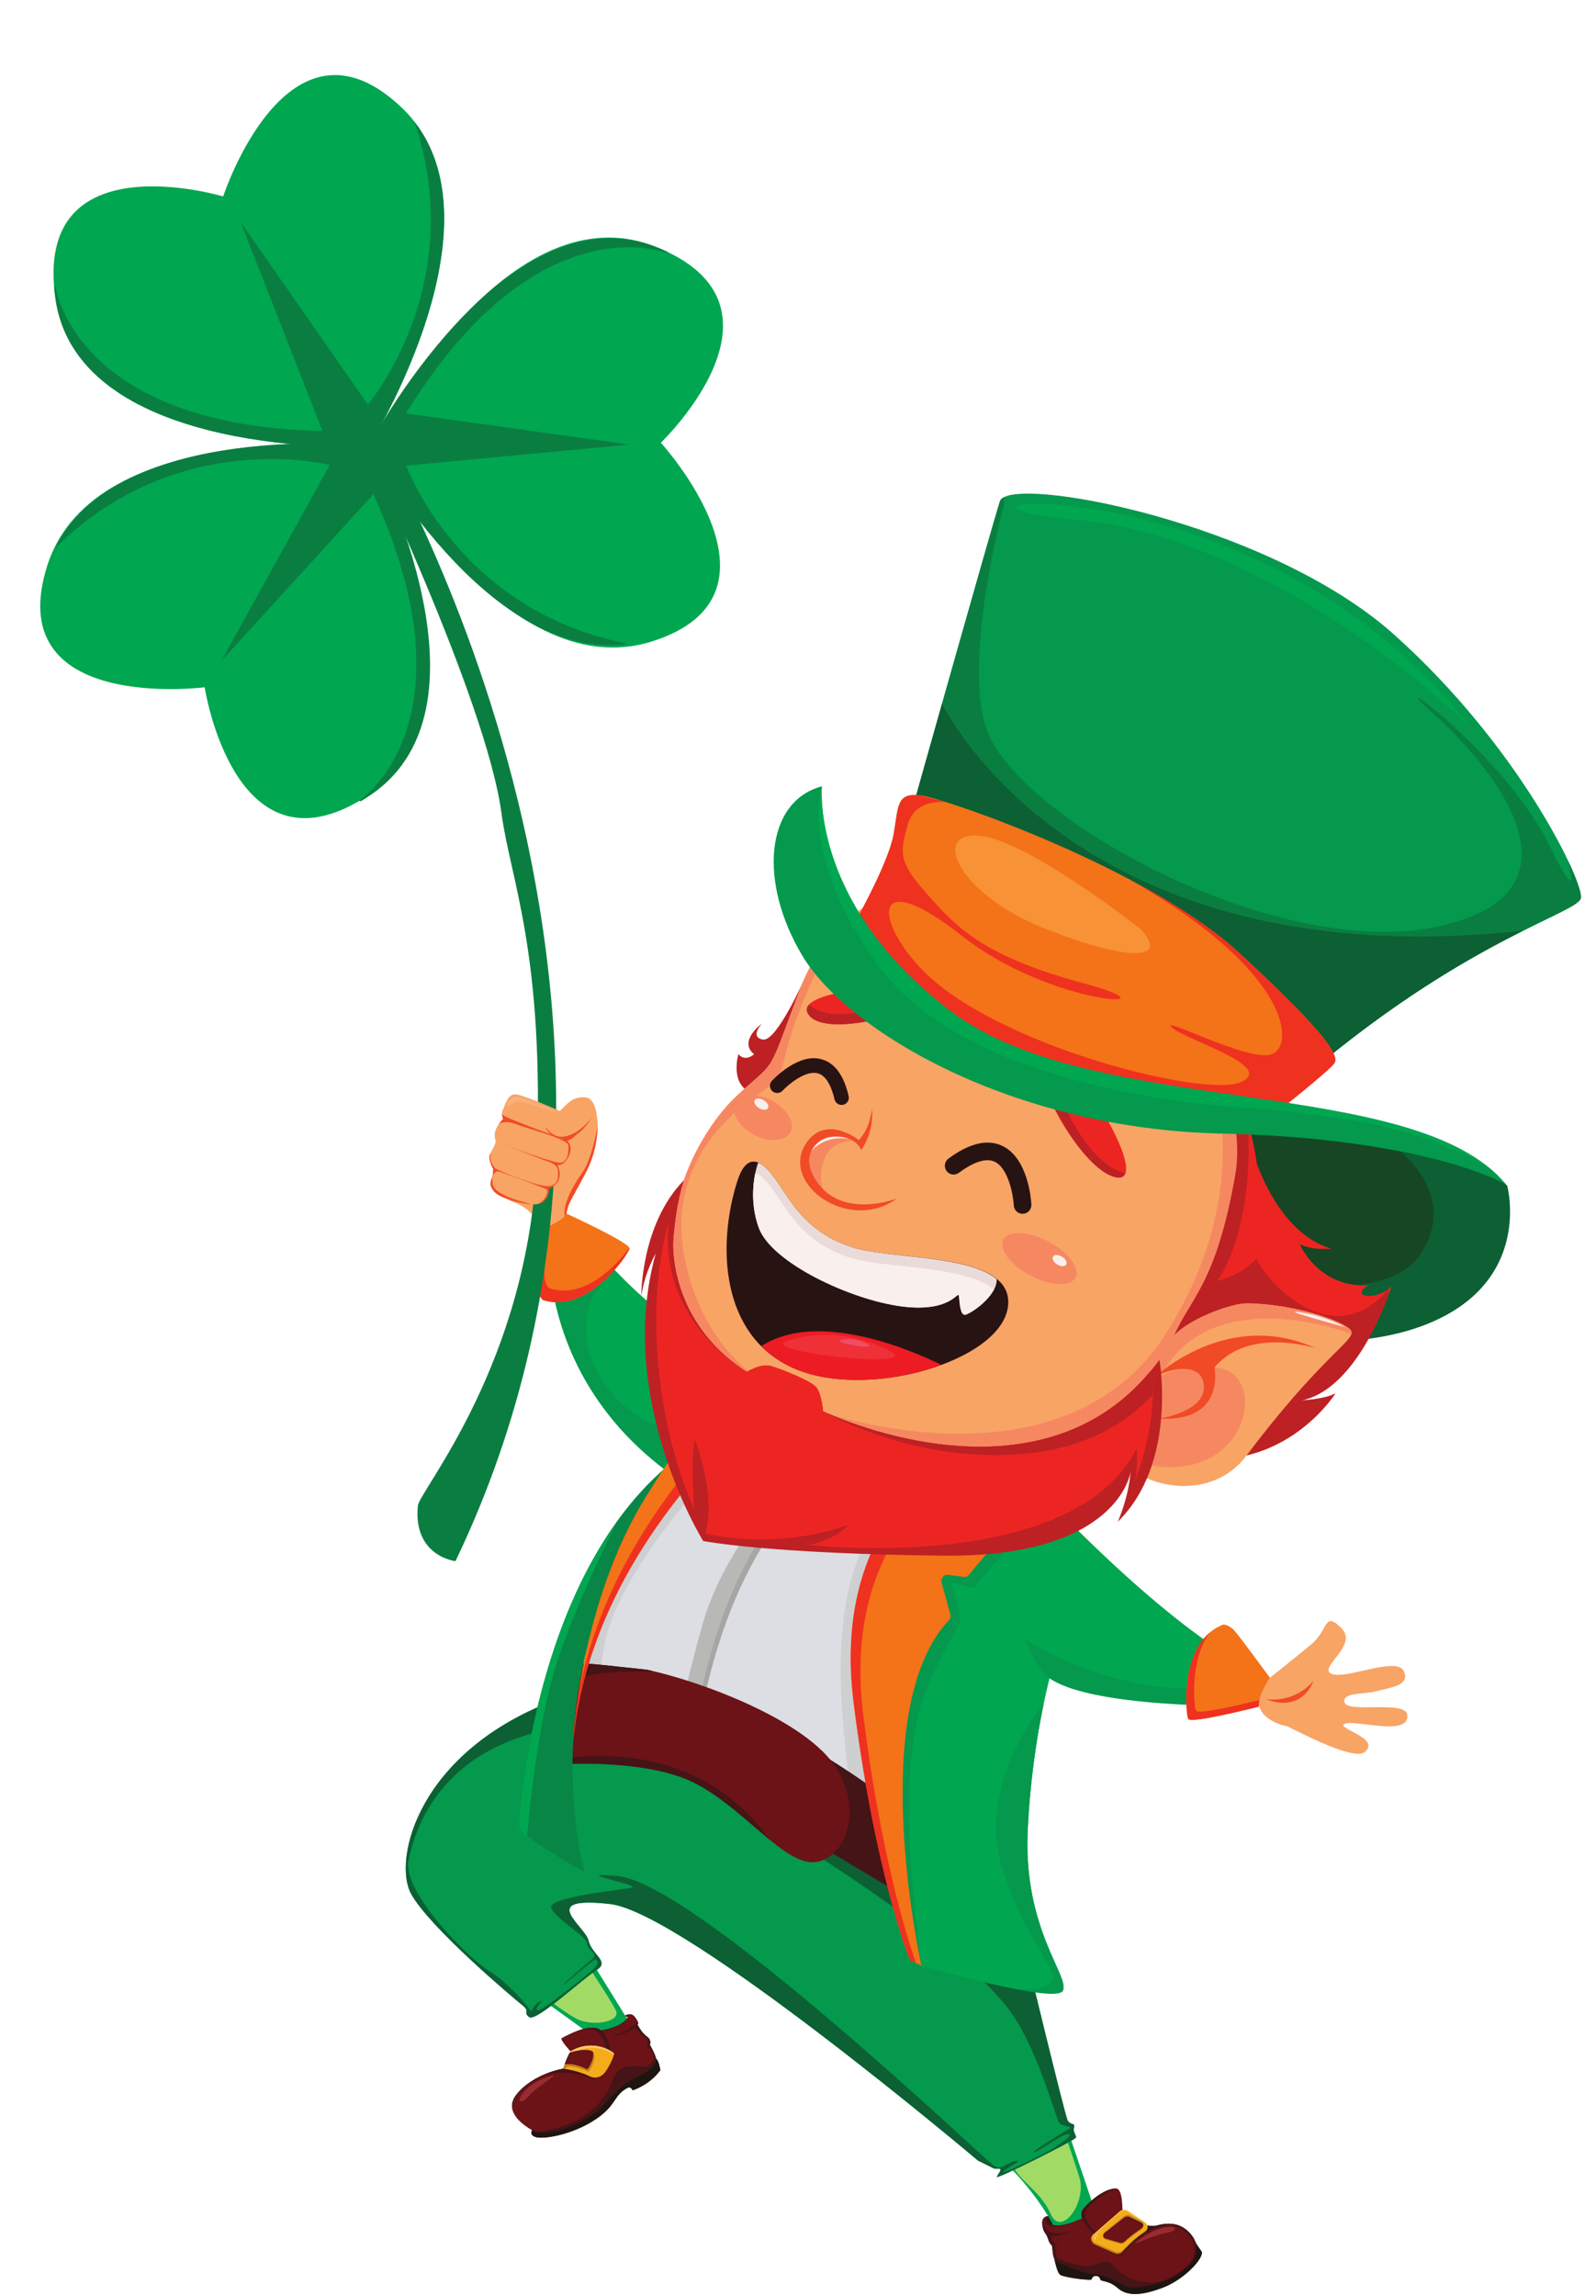 <?xml version="1.0" encoding="UTF-8"?><svg xmlns="http://www.w3.org/2000/svg" xmlns:xlink="http://www.w3.org/1999/xlink" height="500.3" preserveAspectRatio="xMidYMid meet" version="1.0" viewBox="73.3 -8.1 347.9 500.3" width="347.9" zoomAndPan="magnify"><g><g><path d="M 302.289 474.762 C 302.289 474.762 303.148 477.266 303.531 479.055 C 303.531 479.055 300.336 477.582 300.934 476.102 C 301.527 474.617 302.289 474.762 302.289 474.762" fill="#2d1a14"/></g><g><path d="M 272.52 448.152 C 272.52 448.152 294.242 459.668 303.398 477.719 L 312.188 474.199 L 300.238 438.809 L 272.52 448.152" fill="#00a650"/></g><g><path d="M 303.129 484.066 C 303.129 484.066 303.703 487.094 304.41 487.559 C 305.117 488.027 309.434 488.719 311.156 488.625 C 311.156 488.625 311.488 487.934 311.773 487.859 C 312.754 487.605 313.051 488.191 313.152 488.574 C 313.281 489.086 314.953 488.691 316.953 490.449 C 318.949 492.203 321.949 492.188 326.789 490.355 C 331.629 488.523 336.066 483.594 335.168 482.367 C 334.27 481.145 333.852 480.363 333.852 480.363 L 303.129 484.066" fill="#1e1511"/></g><g><path d="M 326.781 489.75 C 321.941 491.582 318.941 491.598 316.941 489.844 C 314.945 488.09 313.273 488.48 313.141 487.969 C 313.043 487.59 312.746 487.004 311.762 487.258 C 311.48 487.328 311.145 488.02 311.145 488.02 C 309.422 488.113 305.105 487.422 304.398 486.957 C 303.891 486.621 303.449 484.957 303.242 484.055 L 303.129 484.066 C 303.129 484.066 303.703 487.094 304.41 487.559 C 305.117 488.027 309.434 488.719 311.156 488.625 C 311.156 488.625 311.488 487.934 311.773 487.859 C 312.754 487.605 313.051 488.191 313.152 488.574 C 313.281 489.086 314.953 488.691 316.953 490.449 C 318.949 492.203 321.949 492.188 326.789 490.355 C 331.492 488.574 335.812 483.871 335.23 482.48 C 334.797 484.312 330.941 488.176 326.781 489.75" fill="#1e1511"/></g><g><path d="M 301.891 475.035 C 301.891 475.035 301.289 475.414 301.48 475.848 C 301.66 476.266 302.984 477.969 308.605 475.543 C 309.008 475.367 309.434 475.254 309.867 475.199 C 312.074 474.93 318.914 474.16 320.113 474.926 C 320.672 475.281 321.379 475.742 322.031 476.172 C 323.117 476.883 324.453 477.102 325.703 476.762 C 327.145 476.375 329.223 476.137 331.027 477.164 C 332.043 477.742 332.781 478.516 333.312 479.289 C 334.523 481.059 334.312 483.43 332.844 484.992 C 330.867 487.098 327.074 489.875 320.586 490.32 C 319.914 490.367 319.234 490.266 318.609 490.012 C 318.238 489.867 317.809 489.664 317.352 489.387 C 316.035 488.586 313.602 487.383 311.645 487.363 C 309.688 487.344 303.969 484.93 303.316 484.316 C 302.664 483.711 302.777 481.555 302.57 481.199 C 302.41 480.93 302.078 480.789 301.789 479.82 C 301.625 479.27 301.348 478.766 301.016 478.301 C 300.82 478.035 300.625 477.562 300.512 476.723 C 300.238 474.711 301.805 474.789 301.805 474.789 L 301.891 475.035" fill="#6b1317"/></g><g><path d="M 333.312 479.289 C 332.781 478.516 332.043 477.742 331.027 477.164 C 329.223 476.137 327.145 476.375 325.703 476.762 C 324.453 477.102 323.117 476.883 322.031 476.172 C 321.379 475.742 320.672 475.281 320.113 474.926 C 318.914 474.16 312.074 474.93 309.867 475.199 C 309.434 475.254 309.008 475.367 308.605 475.543 C 302.984 477.969 301.66 476.266 301.48 475.848 C 301.289 475.414 301.891 475.035 301.891 475.035 L 301.805 474.789 C 301.805 474.789 301.32 474.766 300.941 475.09 C 301.188 475.008 301.395 475.016 301.395 475.016 L 301.48 475.262 C 301.48 475.262 300.883 475.641 301.07 476.07 C 301.254 476.488 302.578 478.195 308.195 475.766 C 308.598 475.594 309.023 475.477 309.461 475.422 C 311.664 475.152 318.508 474.387 319.703 475.148 C 320.266 475.508 320.973 475.969 321.625 476.395 C 322.711 477.105 324.047 477.324 325.297 476.988 C 326.734 476.598 328.812 476.359 330.621 477.391 C 331.637 477.969 332.371 478.738 332.902 479.516 C 334.113 481.281 333.906 483.652 332.438 485.219 C 331.574 486.133 330.367 487.18 328.746 488.102 C 330.578 487.125 331.914 485.984 332.844 484.992 C 334.312 483.43 334.523 481.059 333.312 479.289" fill="#441417"/></g><g><path d="M 317.953 473 C 317.953 473 317.988 468.844 316.629 468.766 C 315.383 468.695 312.801 469.547 309.586 472.992 C 308.996 473.629 308.848 474.559 309.207 475.348 C 309.754 476.535 310.828 478.207 312.781 479.129 C 316.031 480.668 318.395 475.152 317.953 473" fill="#6b1317"/></g><g><path d="M 313.617 479.172 C 311.664 478.25 310.594 476.578 310.043 475.391 C 309.684 474.602 309.832 473.668 310.422 473.035 C 313.199 470.059 315.504 469.02 316.887 468.84 C 316.805 468.797 316.723 468.773 316.629 468.766 C 315.383 468.695 312.801 469.547 309.586 472.992 C 308.996 473.629 308.848 474.559 309.207 475.348 C 309.754 476.535 310.828 478.207 312.781 479.129 C 313.277 479.363 313.754 479.434 314.199 479.375 C 314.012 479.332 313.816 479.266 313.617 479.172" fill="#441417"/></g><g><path d="M 322.094 477.508 C 321.09 478.168 319.641 479.195 318.535 480.281 C 318.238 480.574 317.762 480.695 317.363 480.582 L 314.297 479.695 C 313.66 479.512 313.555 478.828 314.098 478.398 L 318.266 475.098 C 318.621 474.816 319.133 474.75 319.504 474.93 L 322.125 476.211 C 322.672 476.477 322.656 477.137 322.094 477.508 Z M 322.883 476.105 L 319.148 473.621 C 318.621 473.27 317.898 473.32 317.41 473.746 L 311.652 478.758 C 310.902 479.406 311.074 480.562 311.977 480.957 L 316.324 482.84 C 316.883 483.082 317.551 482.938 317.965 482.484 C 319.484 480.801 321.488 479.258 322.879 478.277 C 323.656 477.73 323.656 476.625 322.883 476.105" fill="#f5ac1a"/></g><g><path d="M 314.293 479.898 L 317.359 480.789 C 317.754 480.902 318.234 480.781 318.531 480.488 C 319.637 479.398 321.086 478.371 322.09 477.715 C 322.41 477.5 322.551 477.195 322.516 476.922 C 322.477 477.137 322.336 477.348 322.094 477.508 C 321.09 478.168 319.641 479.195 318.535 480.281 C 318.238 480.574 317.762 480.695 317.363 480.582 L 314.297 479.695 C 313.977 479.602 313.793 479.383 313.758 479.133 C 313.699 479.461 313.887 479.781 314.293 479.898" fill="#c1811b"/></g><g><path d="M 311.648 478.961 L 317.406 473.949 C 317.895 473.523 318.617 473.477 319.148 473.824 L 322.879 476.312 C 323.242 476.555 323.434 476.93 323.453 477.312 C 323.504 476.859 323.312 476.395 322.883 476.105 L 319.148 473.621 C 318.621 473.27 317.898 473.32 317.41 473.746 L 311.652 478.758 C 311.312 479.051 311.164 479.449 311.184 479.832 C 311.219 479.516 311.367 479.203 311.648 478.961" fill="#fbc867"/></g><g><path d="M 315.93 485.547 C 314.07 483.387 312.703 485.758 310.051 485.699 C 307.395 485.645 303.984 483.953 303.984 483.953 C 303.984 483.953 304.355 484.441 304.945 485.199 C 306.969 486.129 310.254 487.348 311.645 487.363 C 313.602 487.383 316.035 488.586 317.352 489.387 C 317.809 489.664 318.238 489.867 318.609 490.012 C 319.234 490.266 319.914 490.367 320.586 490.32 C 323.32 490.133 325.578 489.527 327.422 488.734 C 322.23 490.406 317.789 487.707 315.93 485.547" fill="#441417"/></g><g><path d="M 322.219 475.895 L 319.598 474.613 C 319.227 474.434 318.715 474.504 318.359 474.781 L 314.191 478.086 C 313.969 478.262 313.855 478.48 313.844 478.691 C 313.902 478.59 313.984 478.488 314.098 478.398 L 318.266 475.098 C 318.621 474.816 319.133 474.75 319.504 474.93 L 322.125 476.211 C 322.406 476.348 322.535 476.586 322.523 476.84 C 322.715 476.492 322.613 476.09 322.219 475.895" fill="#c1811b"/></g><g><path d="M 322.973 477.965 C 321.582 478.941 319.574 480.484 318.055 482.168 C 317.645 482.621 316.977 482.766 316.418 482.523 L 312.07 480.641 C 311.48 480.383 311.203 479.797 311.293 479.242 C 311.016 479.875 311.273 480.648 311.977 480.957 L 316.324 482.84 C 316.883 483.082 317.551 482.938 317.965 482.484 C 319.484 480.801 321.488 479.258 322.879 478.277 C 323.199 478.051 323.391 477.727 323.445 477.387 C 323.348 477.605 323.191 477.809 322.973 477.965" fill="#c1811b"/></g><g><path d="M 312.242 480.207 C 312.242 480.207 311.215 479.523 313.633 477.879 C 313.633 477.879 310.926 479.387 312.242 480.207" fill="#fce0ae"/></g><g><path d="M 301.484 477.695 C 301.484 477.695 302.809 479.535 307.992 477.734 C 307.992 477.734 304.41 479.141 302.992 479.09 C 301.574 479.039 303.262 481.059 304.324 481.266 C 304.324 481.266 303.105 481.383 302.645 480.715 C 302.184 480.047 301.484 477.695 301.484 477.695" fill="#441417"/></g><g><path d="M 317.578 483.879 C 317.578 483.879 321.77 476.879 328.492 476.707 C 328.492 476.707 326.625 476.539 326.016 476.75 C 325.422 476.957 324.855 477.125 324.484 477.047 C 324.113 476.973 323.484 477.098 323.484 477.098 C 323.484 477.098 323.516 477.742 323.055 478.105 C 322.598 478.473 319.145 480.391 317.578 483.879" fill="#2d1a14"/></g><g><path d="M 329.426 477.551 C 329.469 477.445 329.508 477.328 329.215 477.207 C 328.926 477.082 326.078 476.781 322.098 479.59 C 318.113 482.398 324.211 478.996 327.348 478.457 C 328.766 478.211 329.27 477.938 329.426 477.551" fill="#992b32"/></g><g><path d="M 321.258 489.957 C 320.582 490.004 319.902 489.898 319.277 489.648 C 318.906 489.5 318.477 489.297 318.02 489.02 C 316.703 488.223 314.27 487.016 312.312 486.996 C 310.355 486.977 304.637 484.562 303.984 483.953 C 303.332 483.348 303.445 481.191 303.238 480.836 C 303.078 480.566 302.746 480.426 302.457 479.457 C 302.293 478.906 302.016 478.402 301.684 477.938 C 301.488 477.668 300.84 477.156 300.727 476.316 C 300.617 475.523 300.961 475.07 301.508 474.82 C 301.07 474.91 300.316 475.277 300.512 476.723 C 300.625 477.562 300.82 478.035 301.016 478.301 C 301.348 478.766 301.625 479.27 301.789 479.82 C 302.078 480.789 302.41 480.93 302.57 481.199 C 302.777 481.555 302.664 483.711 303.316 484.316 C 303.969 484.93 309.688 487.344 311.645 487.363 C 313.602 487.383 316.035 488.586 317.352 489.387 C 317.809 489.664 318.238 489.867 318.609 490.012 C 319.234 490.266 319.914 490.367 320.586 490.32 C 324.289 490.066 327.113 489.051 329.227 487.836 C 327.195 488.887 324.582 489.727 321.258 489.957" fill="#441417"/></g><g><path d="M 308.578 466.27 C 307.418 462.586 306.035 458.586 305.246 456.348 C 304.906 455.371 303.805 454.898 302.863 455.324 C 299.699 456.762 293.402 459.988 293.809 462.781 C 294.352 466.5 299.977 468.906 302.297 474.25 C 304.613 479.594 310.309 471.766 308.578 466.27" fill="#a2da66"/></g><g><path d="M 179.469 418.902 L 203.344 436.148 C 203.344 436.148 208.695 434.773 210.051 431.852 L 196.055 409.234 L 179.469 418.902" fill="#00a650"/></g><g><path d="M 189.27 456.043 C 189.27 456.043 188.59 457.105 190.125 457.566 C 191.66 458.027 197.652 457.199 202.809 453.891 C 207.965 450.574 206.824 448.414 210.328 446.711 C 210.328 446.711 210.906 446.645 211.184 447.359 C 211.184 447.359 214.781 446.336 217.254 442.957 C 217.254 442.957 216.785 440.5 216.332 440.547 C 215.879 440.598 203.742 449.398 203.742 449.398 L 189.27 456.043" fill="#1e1511"/></g><g><path d="M 217.086 442.574 C 214.613 445.953 211.016 446.977 211.016 446.977 C 210.734 446.266 210.16 446.328 210.16 446.328 C 206.656 448.035 207.797 450.191 202.641 453.508 C 197.484 456.82 191.492 457.645 189.957 457.184 C 189.531 457.059 189.277 456.887 189.129 456.699 C 189.176 457.008 189.41 457.352 190.125 457.566 C 191.66 458.027 197.652 457.199 202.809 453.891 C 207.965 450.574 206.824 448.414 210.328 446.711 C 210.328 446.711 210.906 446.645 211.184 447.359 C 211.184 447.359 214.781 446.336 217.254 442.957 C 217.254 442.957 216.965 441.438 216.617 440.812 C 216.883 441.523 217.086 442.574 217.086 442.574" fill="#1e1511"/></g><g><path d="M 209.605 431.004 L 209.762 431.402 C 209.762 431.402 210.156 431.293 210.117 431.465 C 210.078 431.633 208.805 433.832 203.371 434.453 C 197.934 435.07 196.117 442.652 196.117 442.652 C 196.117 442.652 189.562 443.672 185.891 448.27 C 182.219 452.867 190.023 456.434 190.023 456.434 C 190.023 456.434 195.691 457.633 203.582 451.852 C 203.582 451.852 207.492 447.664 208.66 446.688 C 209.828 445.715 210.648 445.121 212.367 444.359 C 214.086 443.602 216.578 441.754 216.332 440.547 C 216.082 439.344 214.957 437.445 214.957 437.445 C 214.957 437.445 215.445 436.43 214.281 435.633 C 213.113 434.836 212.242 432.996 212.242 432.996 C 212.242 432.996 212.777 433.043 211.961 431.777 C 211.141 430.516 210.602 430.742 209.605 431.004" fill="#6b1317"/></g><g><path d="M 212.305 433.141 C 212.305 433.141 213.18 434.98 214.344 435.777 C 214.664 435.996 214.855 436.23 214.973 436.457 C 214.871 436.188 214.668 435.898 214.281 435.633 C 213.309 434.973 212.543 433.586 212.312 433.141 L 212.305 433.141" fill="#2d1a14"/></g><g><path d="M 209.668 431.148 C 210.664 430.887 211.203 430.656 212.023 431.922 C 212.16 432.141 212.262 432.312 212.328 432.461 C 212.262 432.289 212.148 432.07 211.961 431.777 C 211.141 430.516 210.602 430.742 209.605 431.004 L 209.762 431.402 L 209.77 431.398 L 209.668 431.148" fill="#2d1a14"/></g><g><path d="M 185.953 448.414 C 189.629 443.816 196.18 442.797 196.18 442.797 C 196.18 442.797 197.996 435.215 203.434 434.598 C 208.867 433.977 210.152 431.523 210.094 431.516 C 209.914 431.887 208.488 433.871 203.371 434.453 C 197.934 435.07 196.117 442.652 196.117 442.652 C 196.117 442.652 189.562 443.672 185.891 448.27 C 184.715 449.742 184.719 451.113 185.262 452.289 C 184.781 451.145 184.824 449.828 185.953 448.414" fill="#2d1a14"/></g><g><path d="M 215.02 437.59 C 215.02 437.59 215.496 438.391 215.898 439.285 C 215.574 438.547 215.188 437.848 215.027 437.57 L 215.02 437.59" fill="#2d1a14"/></g><g><path d="M 197.66 438.867 C 197.66 438.867 195.262 436.297 195.742 436.008 C 196.223 435.719 200.398 433.371 203.09 433.777 C 205.781 434.184 206.445 438.805 206.445 438.805 L 197.66 438.867" fill="#6b1317"/></g><g><path d="M 203.09 433.777 C 201.355 433.516 199.004 434.398 197.422 435.137 C 198.934 434.5 200.836 433.906 202.301 434.129 C 204.551 434.465 205.383 437.734 205.594 438.809 L 206.445 438.805 C 206.445 438.805 205.781 434.184 203.09 433.777" fill="#441417"/></g><g><path d="M 201.555 444.184 C 203.117 445.004 204.441 444.449 205.262 443.34 C 206.086 442.234 207.344 439.621 207.105 439.297 C 206.871 438.977 202.719 435.949 197.66 438.867 C 197.605 438.965 197.551 439.062 197.5 439.156 C 199.184 438.477 202.359 438.23 202.645 439.176 C 202.949 440.184 201.777 442.559 201.293 442.789 C 201.129 442.863 199.23 441.504 196.406 441.691 C 196.207 442.281 196.117 442.652 196.117 442.652 C 196.117 442.652 199.992 443.363 201.555 444.184" fill="#f5ac1a"/></g><g><path d="M 207.113 439.605 C 207.145 439.457 207.145 439.348 207.105 439.297 C 206.871 438.977 202.719 435.949 197.66 438.867 C 197.605 438.965 197.551 439.062 197.5 439.156 C 198.012 438.949 198.66 438.785 199.324 438.68 C 203.184 437.211 206.281 438.969 207.113 439.605" fill="#fbc867"/></g><g><path d="M 196.461 442.715 C 196.555 442.398 196.848 442.176 197.18 442.176 C 199.695 442.18 201.359 443.359 201.512 443.285 C 201.996 443.059 203.191 440.66 202.828 439.52 C 202.727 439.203 202.645 439.082 202.559 439.008 C 202.941 440.355 201.738 442.574 201.293 442.789 C 201.129 442.863 199.23 441.504 196.406 441.691 C 196.207 442.281 196.117 442.652 196.117 442.652 C 196.117 442.652 196.242 442.68 196.461 442.719 L 196.461 442.715" fill="#c1811b"/></g><g><path d="M 203.324 445.438 C 203.324 445.438 201.449 443.43 196.117 442.652 C 196.117 442.652 193.875 442.969 191.168 444.266 C 191.168 444.266 197.301 441.984 203.324 445.438" fill="#441417"/></g><g><path d="M 186.77 449.738 C 186.656 449.699 186.531 449.648 186.574 449.297 C 186.617 448.945 187.836 446.152 192.387 444.562 C 196.938 442.977 190.762 446.051 188.648 448.504 C 187.695 449.613 187.191 449.875 186.77 449.738" fill="#992b32"/></g><g><path d="M 203.582 451.852 C 203.582 451.852 207.492 447.664 208.66 446.688 C 209.828 445.715 210.648 445.121 212.367 444.359 C 214.086 443.602 216.578 441.754 216.332 440.547 C 216.297 440.371 216.238 440.184 216.172 439.984 C 216.074 440.125 215.98 440.293 215.895 440.504 C 214.77 443.273 213.031 441.609 209.652 442.309 C 206.27 443.008 207.758 446.461 202.84 451.211 C 197.922 455.961 190.023 456.434 190.023 456.434 C 190.023 456.434 195.691 457.633 203.582 451.852" fill="#441417"/></g><g><path d="M 211.805 433.074 C 208.359 435.574 206.742 435.27 206.789 435.297 C 207.727 435.883 211.492 433.988 211.766 433.793 C 212.039 433.594 212.695 435.129 213.754 435.668 C 214.66 436.133 214.57 437.652 214.25 438.59 L 214.73 437.871 C 214.73 437.871 216.172 439.477 215.855 441.148 C 215.688 442.043 214.094 443.379 214.078 443.395 C 214.09 443.387 214.855 442.988 215.781 441.914 C 216.188 441.434 216.414 440.953 216.332 440.547 C 216.082 439.344 214.957 437.445 214.957 437.445 C 214.957 437.445 215.445 436.43 214.281 435.633 C 213.113 434.836 212.242 432.996 212.242 432.996 C 212.242 432.996 212.777 433.043 211.961 431.777 L 211.879 431.66 L 211.727 431.516 C 211.727 431.516 212.586 432.512 211.805 433.074" fill="#441417"/></g><g><path d="M 197.918 414.902 C 197.539 414.336 196.891 414.004 196.207 414.051 C 195.012 414.133 192.98 414.621 190.457 416.602 C 186.34 419.832 183.18 419.992 185.074 421.469 C 186.973 422.945 196.469 430.914 199.734 432.117 C 203 433.32 208.734 432.434 207.531 429.902 C 206.508 427.746 199.863 417.797 197.918 414.902" fill="#a2da66"/></g><g><path d="M 286.496 462.684 C 286.496 462.684 222.504 408.617 206.32 406.777 C 190.137 404.938 200.867 411.586 201.57 414.699 C 202.273 417.812 206.32 419.281 203.379 421.121 C 200.434 422.961 190.137 432.523 188.664 431.418 C 187.195 430.316 189.031 430.316 187.195 428.844 C 185.355 427.375 166.965 411.926 162.922 404.57 C 158.875 397.215 164.336 373.363 194.891 362.117 C 225.445 350.875 291.645 395.742 291.645 395.742 C 291.645 395.742 305.348 452.844 306.035 453.945 C 306.727 455.051 307.691 454.359 307.414 455.465 C 307.141 456.566 307.969 457.117 307.828 457.668 C 307.691 458.223 290.312 466.91 290.59 466.223 C 290.863 465.531 291.969 464.43 291.004 464.43 C 290.035 464.43 290.035 464.43 290.035 464.43 L 286.496 462.684" fill="#04994c"/></g><g><path d="M 194.891 362.117 C 197.023 361.332 199.336 360.832 201.785 360.559 C 208.496 363.121 211.664 366.125 197.641 367.934 C 169.469 371.57 163.84 390.227 162.367 397.215 C 160.898 404.203 175.699 418.82 179.84 421.305 C 183.977 423.789 188.434 429.121 188.848 429.902 C 189.262 430.684 189.539 428.613 190.918 428.062 C 192.297 427.512 189.77 429.305 190.367 429.949 C 190.965 430.594 202.137 421.629 203.055 420.523 C 203.973 419.422 203.422 419.055 203.102 418.867 C 202.781 418.684 196.617 424.156 196.16 424.293 C 195.699 424.434 201.539 419.512 202.594 418.547 C 203.652 417.582 201.215 416.617 201.262 415.281 C 201.309 413.949 194.734 410.227 193.492 407.742 C 192.25 405.262 208.484 403.762 210.969 403.211 C 213.449 402.656 196.547 399.719 207.816 400.66 C 224.836 402.078 288.383 462.91 290.035 463.879 C 291.691 464.844 292.242 463.324 294.59 462.773 C 296.934 462.223 292.383 464.43 291.969 465.117 C 291.555 465.809 301.414 461.047 303.207 459.809 C 305 458.566 307.07 457.324 306.242 456.91 C 305.414 456.496 299.828 460.637 298.727 460.844 C 297.621 461.047 305.762 456.086 306.52 455.672 C 307.277 455.258 305.07 455.324 304.242 454.496 C 303.414 453.672 299.32 437.004 292.355 428.645 C 273.691 406.25 217.395 376.004 217.395 376.004 C 217.395 376.004 277.32 404.77 293.207 402.23 C 296.82 417.223 305.488 453.074 306.035 453.945 C 306.727 455.051 307.691 454.359 307.414 455.465 C 307.141 456.566 307.969 457.117 307.828 457.668 C 307.691 458.223 290.312 466.91 290.59 466.223 C 290.863 465.531 291.969 464.43 291.004 464.43 C 290.035 464.43 290.035 464.43 290.035 464.43 L 286.496 462.684 C 286.496 462.684 222.504 408.617 206.32 406.777 C 190.137 404.938 200.867 411.586 201.57 414.699 C 202.273 417.812 206.32 419.281 203.379 421.121 C 200.434 422.961 190.137 432.523 188.664 431.418 C 187.195 430.316 189.031 430.316 187.195 428.844 C 185.355 427.375 166.965 411.926 162.922 404.57 C 158.875 397.215 164.336 373.363 194.891 362.117" fill="#0c6033"/></g><g><path d="M 349.18 358.219 C 349.18 358.219 355.262 353.418 359.102 350.215 C 362.941 347.016 361.863 342.816 365.703 346.656 C 369.543 350.496 360.383 355.336 363.582 356.617 C 366.781 357.898 377.664 352.777 379.266 355.977 C 380.863 359.18 376.383 359.578 373.105 360.457 C 370.66 361.113 365.742 360.617 366.383 362.855 C 367.066 365.254 379.742 362.297 380.066 365.578 C 380.535 370.395 368.703 366.539 366.465 367.496 C 364.223 368.461 374.508 370.609 370.781 373.66 C 368.145 375.82 354.141 367.977 353.66 367.977 C 353.184 367.977 344.059 365.898 349.18 358.219" fill="#f8a465"/></g><g><path d="M 359.582 358.176 C 359.582 358.176 357.301 365.258 349.262 362.137 C 349.262 362.137 355.262 363.219 359.582 358.176" fill="#f14a26"/></g><g><path d="M 193.051 259.562 C 193.051 259.562 189.047 292.055 221.004 314.133 L 246.852 291.594 C 246.852 291.594 222.945 290.66 198.266 257.895 L 193.051 259.562" fill="#00a650"/></g><g><path d="M 193.367 270.242 C 194.848 281.66 200.578 300.023 221.004 314.133 L 234.801 302.102 C 237.355 298.402 237.855 296.531 232.777 300.172 C 219.504 309.691 204.621 297.723 201.625 286.035 C 198.625 274.352 207.363 268.891 207.363 268.891 L 193.367 270.242" fill="#04994c"/></g><g><path d="M 201.719 231.254 C 201.074 230.836 199.879 230.719 198.633 232.852 C 197.387 234.984 194.355 248.84 194.355 248.84 L 193.168 259.398 L 196.691 257.848 C 196.691 257.848 196.484 255.652 197.848 253.191 C 199.066 250.992 199.531 250.156 200.875 247.637 C 202.988 243.672 203.363 240.406 203.551 238.102 C 203.668 236.641 203.504 232.414 201.719 231.254" fill="#f8a465"/></g><g><path d="M 181.156 244.508 C 181.156 244.508 179.355 251.73 185.199 253.812 C 192.555 256.438 191.754 264.27 191.754 264.27 L 196.691 257.848 C 196.691 257.848 195.777 255.039 196.246 252.543 C 196.719 250.043 195.121 242.906 195.121 242.906 L 181.156 244.508" fill="#f8a465"/></g><g><path d="M 200.875 247.637 C 202.988 243.672 203.363 240.406 203.551 238.102 C 203.57 237.875 203.578 237.574 203.578 237.238 C 203.578 237.238 202.355 244.488 200.176 247.488 C 197.996 250.492 195.426 255.387 196.684 257.508 C 196.684 256.801 196.805 255.074 197.848 253.191 C 199.066 250.992 199.531 250.156 200.875 247.637" fill="#f14a26"/></g><g><path d="M 191.02 259.758 C 191.02 259.758 195.414 258.508 196.855 256.371 C 196.855 256.371 210.664 262.699 210.508 263.922 C 210.348 265.145 201.398 278.406 191.621 275.141 C 191.621 275.141 190.684 274.395 190.594 272.559 C 190.5 270.723 191.02 259.758 191.02 259.758" fill="#f47218"/></g><g><path d="M 210.48 263.789 C 207.562 267.832 200.535 275.098 193.016 272.586 C 193.016 272.586 192.078 271.84 191.984 270.004 C 191.918 268.676 192.172 262.594 192.316 259.312 C 191.559 259.602 191.02 259.758 191.02 259.758 C 191.02 259.758 190.5 270.723 190.594 272.559 C 190.684 274.395 191.621 275.141 191.621 275.141 C 201.398 278.406 210.348 265.145 210.508 263.922 L 210.48 263.789" fill="#ef3120"/></g><g><path d="M 198.145 361.75 C 219.441 374.539 244.441 379.848 267.883 387.234 C 268.121 377.055 269.895 335.391 283.039 315.383 L 238.746 299.363 C 238.746 299.363 201.559 327.707 197.93 361.672 L 198.145 361.75" fill="#dddee4"/></g><g><path d="M 257.945 384.207 C 261.281 385.188 264.594 386.199 267.883 387.234 C 268.102 377.852 269.629 341.488 280.266 320.238 L 277.898 314.336 L 261.055 312.258 C 261.055 312.258 268.195 314.391 261.043 329.922 C 253.891 345.449 257.176 369.094 258.355 379.941 C 258.547 381.672 258.355 383.051 257.945 384.207" fill="#cdcfd0"/></g><g><path d="M 198.145 361.75 C 200.367 363.086 202.66 364.277 204.961 365.461 C 204.016 361.52 203.863 356.691 205.008 350.469 C 207.812 335.234 226.246 314.648 232.246 309.078 C 238.246 303.508 241.727 303.266 241.727 303.266 L 237.602 300.488 C 237.363 300.602 237.133 300.727 236.898 300.848 C 233.699 303.492 226.785 309.531 219.637 317.848 C 209.941 331.582 202.156 349.262 198.316 358.734 C 198.156 359.711 198.062 360.695 197.957 361.684 L 198.145 361.75" fill="#cdcfd0"/></g><g><path d="M 224.648 373.922 C 226.652 358.004 233.371 326.41 255.645 311.141 L 254.852 309.797 L 251.383 308.898 C 251.383 308.898 232.449 324.801 226.457 345.762 C 223.301 356.797 221.41 365.996 220.32 372.262 C 221.766 372.812 223.191 373.398 224.648 373.922" fill="#b8b8b6"/></g><g><path d="M 224.727 373.949 C 226.859 357.941 233.824 326.004 256.148 310.703 L 254.961 309.98 C 232.336 325.621 225.84 358.156 223.996 373.672 C 224.242 373.758 224.48 373.863 224.727 373.949" fill="#a6a6a5"/></g><g><path d="M 266.508 383.633 C 266.508 383.633 256.82 376.238 241.32 367.621 C 225.824 359.004 246.074 390.523 246.074 390.523 L 267.293 403.211 L 266.508 383.633" fill="#441417"/></g><g><path d="M 214.371 355.73 C 214.145 355.684 209.926 355.246 209.348 355.184 C 206.844 354.906 204.023 354.598 201.137 354.375 C 197.586 354.102 198.199 355.145 197.539 357.938 C 196.883 360.73 193.301 371.684 193.695 374.41 C 194.086 377.133 195.355 377.633 195.355 377.633 L 195.438 376.309 C 195.438 376.309 213.781 375.09 224.23 380.164 C 234.684 385.238 242.918 396.684 249.582 397.613 C 256.246 398.539 262.137 388.035 255.773 377.41 C 249.41 366.789 225.816 358.148 214.371 355.73" fill="#6b1317"/></g><g><path d="M 195.441 374.934 C 193.844 374.52 194.906 371.086 196.973 366.332 C 199.035 361.578 198.664 360.039 199.422 357.875 C 200.086 355.961 215.348 356.047 215.754 356.047 C 215.285 355.938 214.805 355.82 214.371 355.73 C 214.145 355.684 209.926 355.246 209.348 355.184 C 206.844 354.906 204.023 354.598 201.137 354.375 C 197.586 354.102 198.199 355.145 197.539 357.938 C 196.883 360.73 193.301 371.684 193.695 374.41 C 194.086 377.133 195.355 377.633 195.355 377.633 L 195.438 376.309 C 195.438 376.309 213.781 375.09 224.23 380.164 C 230.648 383.281 236.227 388.793 241.125 392.805 C 224.07 369.195 197.035 375.348 195.441 374.934" fill="#441417"/></g><g><path d="M 198.285 370.949 C 198.285 370.949 197.086 386.055 200.719 399.832 C 200.719 399.832 186.07 391.727 186.355 389.52 C 186.645 387.312 189.996 329.203 224.836 306.875 C 224.836 306.875 199.73 333.43 198.285 370.949" fill="#088645"/></g><g><path d="M 237.059 301.488 C 237.059 301.488 202.438 329.57 198.285 370.949 C 198.285 370.949 199.637 341.059 214.379 317.559 C 226.988 297.461 230.211 296.016 237.059 301.488" fill="#f47218"/></g><g><path d="M 237.059 301.488 C 235.117 299.938 233.469 298.945 231.816 298.77 C 232.586 299.184 233.387 299.715 234.246 300.352 C 234.246 300.352 205.465 325.578 199.188 362.301 C 198.438 367.617 198.285 370.949 198.285 370.949 C 202.438 329.57 237.059 301.488 237.059 301.488" fill="#ef3120"/></g><g><path d="M 274.148 420.215 C 274.148 420.215 303.34 428.668 304.973 425.672 C 306.602 422.676 296.34 412.277 297.316 390.879 C 298.297 369.477 302.969 354.352 302.969 354.352 L 303.418 315.906 L 302.133 315.004 C 302.133 315.004 269.293 327.398 267.145 360.656 C 265 393.91 274.148 420.215 274.148 420.215" fill="#00a650"/></g><g><path d="M 285.801 337.75 C 286.551 336.422 301.125 319.934 303.402 317.359 L 303.414 316.395 C 303.027 315.816 302.332 315.465 301.43 315.289 C 296.668 317.309 269.105 330.281 267.145 360.656 C 265 393.91 274.148 420.215 274.148 420.215 C 269.781 387.172 271.527 374.246 273.391 365.883 C 275.176 357.891 281.641 347.215 282.371 345.766 C 283.102 344.316 280.914 337.91 280.855 337.039 C 280.797 336.172 285.449 338.371 285.801 337.75" fill="#04994c"/></g><g><path d="M 277.578 312.262 C 277.578 312.262 254.723 325.719 259.367 362.82 C 264.016 399.926 271.617 418.988 271.617 418.988 L 274.148 420.215 C 274.148 420.215 261.738 364.43 280.133 344.938 C 280.453 344.598 280.586 344.121 280.461 343.672 L 278.547 336.707 C 278.297 335.797 279.055 334.926 279.992 335.051 L 283.344 335.496 C 283.797 335.559 284.25 335.379 284.539 335.023 C 287.062 331.914 299.18 317.188 303.418 315.906 C 308.156 314.473 283.797 310.258 277.578 312.262" fill="#f47218"/></g><g><path d="M 261.484 365.648 C 256.84 328.547 279.695 315.086 279.695 315.086 C 283.77 313.777 295.629 315.133 301.992 316.629 C 302.531 316.277 303.012 316.027 303.418 315.906 C 308.156 314.473 283.797 310.258 277.578 312.262 C 277.578 312.262 254.723 325.719 259.367 362.82 C 264.016 399.926 271.617 418.988 271.617 418.988 L 272.941 419.629 C 270.871 413.664 265.223 395.5 261.484 365.648" fill="#ef3120"/></g><g><path d="M 288.305 423.875 L 288.562 423.977 C 288.684 424.004 288.801 424.031 288.918 424.059 C 288.527 423.945 288.305 423.875 288.305 423.875" fill="#257c39"/></g><g><path d="M 301.547 424.453 C 299.422 425.594 296.168 425.465 293.414 425.043 C 299.258 426.234 304.32 426.871 304.973 425.672 C 306.602 422.676 296.34 412.277 297.316 390.879 C 297.844 379.359 299.441 369.664 300.805 363.16 C 299.5 364.727 286.141 381.398 291.852 399.148 C 297.855 417.797 305.848 422.145 301.547 424.453" fill="#04994c"/></g><g><path d="M 194.949 353.371 C 199.75 339.227 207.816 323.461 207.816 323.461 L 202.602 331.598 C 188.383 357.012 186.562 387.922 186.355 389.52 C 186.297 389.977 186.918 390.805 187.926 391.824 L 188.211 391.898 C 188.211 391.898 190.152 367.516 194.949 353.371" fill="#00a650"/></g><g><path d="M 298.906 315.723 C 298.906 315.723 326.613 346.012 347.043 356.066 L 345.652 361.352 C 345.652 361.352 310.359 367.344 296.148 352.32 C 296.148 352.32 289.82 338.836 298.906 315.723" fill="#00a650"/></g><g><path d="M 332.047 359.848 C 332.047 359.848 313.34 359.965 296.613 348.941 C 296.613 348.941 299.16 355.07 301.391 357.035 C 308.289 363.102 335.129 363.457 335.129 363.457 L 332.047 359.848" fill="#04994c"/></g><g><path d="M 350.113 357.465 C 350.113 357.465 347.484 361.195 347.703 363.762 C 347.703 363.762 332.984 367.52 332.34 366.465 C 331.695 365.414 330.324 349.477 339.984 345.875 C 339.984 345.875 341.184 345.863 342.406 347.234 C 343.633 348.605 350.113 357.465 350.113 357.465" fill="#f47218"/></g><g><path d="M 334.031 364.66 C 333.52 363.824 332.555 353.586 337.027 347.609 C 330.641 353.012 331.773 365.539 332.34 366.465 C 332.984 367.52 347.703 363.762 347.703 363.762 C 347.664 363.316 347.719 362.836 347.82 362.348 C 344.016 363.277 334.547 365.5 334.031 364.66" fill="#ef3120"/></g><g><path d="M 154.266 89.078 C 154.266 89.078 182.91 32.812 215.855 45.535 C 248.801 58.262 217.355 88.367 217.355 88.367 C 217.355 88.367 247.715 121.605 215.266 131.707 C 182.812 141.809 154.266 89.078 154.266 89.078" fill="#00a650"/></g><g><path d="M 153.629 89.266 C 153.629 89.266 90.547 92.031 85.406 57.094 C 80.262 22.152 121.945 34.703 121.945 34.703 C 121.945 34.703 135.934 -8.09 160.699 15.188 C 185.469 38.461 153.629 89.266 153.629 89.266" fill="#00a650"/></g><g><path d="M 153.559 89.594 C 153.559 89.594 183.172 145.355 153.836 165.02 C 124.504 184.684 117.91 141.652 117.91 141.652 C 117.91 141.652 73.266 147.418 83.633 115.051 C 94 82.684 153.559 89.594 153.559 89.594" fill="#00a650"/></g><g><path d="M 153.629 89.266 C 153.629 89.266 182.617 42.969 163.684 18.52 C 175.621 54.125 153.473 80.035 153.473 80.035 L 125.746 40.258 L 143.594 85.824 C 89.066 84.594 85.332 54.059 85.332 54.059 C 85.246 54.148 85.18 54.242 85.102 54.336 C 85.172 55.223 85.266 56.133 85.406 57.094 C 90.547 92.031 153.629 89.266 153.629 89.266" fill="#0a7e41"/></g><g><path d="M 153.73 88.984 C 153.73 88.984 179.469 136.641 210.332 132.188 C 173.27 125.148 161.855 93.352 161.855 93.352 L 210.527 88.773 L 161.797 81.984 C 190.383 35.422 218.891 47.082 218.891 47.082 C 218.852 46.965 218.805 46.863 218.766 46.75 C 217.953 46.379 217.113 46.016 216.207 45.668 C 183.148 33.074 153.73 88.984 153.73 88.984" fill="#0a7e41"/></g><g><path d="M 153.398 88.98 C 153.398 88.98 99.055 83.34 85.344 111.32 C 112.156 84.707 145.164 93.223 145.164 93.223 L 121.504 135.969 L 154.691 99.586 C 177.449 149.438 151.605 166.387 151.605 166.387 C 151.727 166.422 151.836 166.438 151.953 166.473 C 152.723 166.012 153.504 165.523 154.305 164.969 C 183.492 144.793 153.398 88.98 153.398 88.98" fill="#0a7e41"/></g><g><path d="M 153.551 83.824 C 153.551 83.824 231.336 209.602 172.586 332.066 C 172.586 332.066 163.289 331.016 164.391 319.98 C 164.723 316.688 188.664 288.719 190.32 244.031 C 191.977 199.344 184.543 183.594 182.598 169.004 C 179.285 144.176 151.703 86.801 151.703 86.801 L 153.551 83.824" fill="#0a7e41"/></g><g><path d="M 182.973 235.688 C 182.973 235.688 182.422 234.637 182.953 233.625 C 183.484 232.613 183.938 230.191 185.777 230.355 C 187.613 230.52 199.129 235.434 199.254 236.094 C 199.379 236.758 200.133 239.277 196.945 240.48 C 196.945 240.48 198.41 241.652 197.203 243.945 C 196 246.242 194.77 245.699 194.77 245.699 C 194.77 245.699 196.801 249.215 192.996 250.871 C 192.996 250.871 193.012 253.359 191 254.133 C 188.984 254.902 182.34 253.148 181.012 251.531 C 179.684 249.918 180.371 249.156 180.609 248.336 C 180.852 247.52 180.793 246.551 180.793 246.551 C 180.793 246.551 179.531 244.453 180.172 243.238 C 180.809 242.023 181.52 240.848 181.324 240.32 C 181.129 239.793 180.566 238.227 182.973 235.688" fill="#f8a465"/></g><g><path d="M 180.172 243.238 C 180.023 245.016 180.82 245.996 181.246 246.457 C 181.676 246.914 191.211 250.812 193.191 250.332 C 195.176 249.855 195.035 248.008 194.863 246.707 C 194.688 245.406 192.363 244.852 192.363 244.852 L 182.27 240.938 C 182.27 240.938 194.402 245.637 195.703 245.242 C 197.004 244.848 197.309 242.973 197.191 241.488 C 197.074 240.008 188.047 237.762 185.621 236.812 C 183.316 235.91 182.152 236.738 182.043 236.824 C 182.289 236.469 182.59 236.09 182.973 235.688 C 182.973 235.688 182.715 235.191 182.723 234.559 C 182.656 235.059 185.188 235.949 188.781 237.355 C 192.379 238.766 196.156 240.152 197.828 239.57 C 199.496 238.992 198.969 235.84 198.965 235.828 C 199.137 235.945 199.242 236.035 199.254 236.094 C 199.379 236.758 200.133 239.277 196.945 240.48 C 196.945 240.48 198.41 241.652 197.203 243.945 C 196 246.242 194.77 245.699 194.77 245.699 C 194.77 245.699 196.801 249.215 192.996 250.871 C 192.996 250.871 193.012 253.359 191 254.133 C 190.809 254.203 190.574 254.254 190.305 254.285 C 192.27 253.637 192.949 251.402 192.449 251.055 C 191.945 250.703 182.68 247.359 182.121 247.18 C 181.562 247 180.277 247.344 180.707 249.969 C 181.133 252.59 189.258 254.305 189.285 254.309 C 186.508 254.195 182.07 252.82 181.012 251.531 C 179.684 249.918 180.371 249.156 180.609 248.336 C 180.852 247.52 180.793 246.551 180.793 246.551 C 180.793 246.551 179.531 244.453 180.172 243.238" fill="#f14a26"/></g><g><path d="M 182.723 234.559 L 182.727 234.5 L 182.723 234.559" fill="#f18f66"/></g><g><path d="M 195.91 234.836 C 195.91 234.836 195.898 234.832 195.879 234.824 C 195.871 234.82 195.855 234.816 195.832 234.805 C 195.887 234.824 195.914 234.836 195.91 234.836 M 195.832 234.805 C 195.031 234.527 188.488 232.305 187.016 231.945 C 186.832 231.902 186.656 231.883 186.488 231.883 C 185.855 231.883 185.309 232.152 184.879 232.422 C 184.449 232.691 184.137 232.961 183.973 232.961 C 183.949 232.961 183.93 232.957 183.91 232.945 C 183.621 232.742 184.039 231.285 185.473 230.887 C 185.535 230.867 185.613 230.859 185.707 230.859 C 187.605 230.859 195.109 234.496 195.832 234.805" fill="#f9b07e"/></g><g><path d="M 201.062 231.094 C 201.062 231.094 199.301 230.621 197.668 231.812 C 196.305 232.809 194.164 235.316 192.691 236.559 C 192.223 236.953 192.109 237.539 192.438 237.988 C 193.059 238.852 194.207 240.039 195.742 239.965 C 198.137 239.848 200.52 238.68 203.199 234.469 C 203.199 234.469 202.738 231.93 201.062 231.094" fill="#f8a465"/></g><g><path d="M 195.676 239.59 C 194.137 239.617 192.988 238.477 192.363 237.613 L 192.27 237.402 C 192.262 237.605 192.305 237.809 192.438 237.988 C 193.059 238.852 194.207 240.039 195.742 239.965 C 198.137 239.848 199.801 239.359 202.477 235.145 C 202.477 235.145 199.492 239.523 195.676 239.59" fill="#f14a26"/></g><g><path d="M 401.844 250.254 C 401.844 250.254 407.629 271.379 383.934 280.574 C 363.566 288.48 337.121 281.086 337.121 281.086 C 337.121 281.086 332.227 243.922 338.602 237.309 C 344.98 230.695 390.133 238.836 401.844 250.254" fill="#0c6033"/></g><g><path d="M 378.484 242.746 L 342.75 237.078 L 339.582 269.391 C 339.582 269.391 374.008 278.148 382.766 265.395 C 391.523 252.641 378.484 242.746 378.484 242.746" fill="#164623"/></g><g><path d="M 248.824 204.828 C 248.824 204.828 242.637 218.902 239.629 218.414 C 236.621 217.922 239.387 214.934 239.387 214.934 C 239.387 214.934 234.141 218.711 237.668 221.609 C 237.668 221.609 235.781 223.402 234.258 221.586 C 234.258 221.586 232.133 228.73 237.738 230.176 C 243.352 231.617 248.824 204.828 248.824 204.828" fill="#bd2124"/></g><g><path d="M 345.801 240.82 C 345.801 240.82 350.262 260.008 363.48 263.98 C 363.48 263.98 359.281 264.422 356.617 262.973 C 356.617 262.973 360.609 272.547 371.586 271.957 C 371.586 271.957 369.031 273.387 370.566 274.066 C 372.102 274.746 375.52 273.633 376.637 272.07 C 376.637 272.07 369.887 294.402 356.957 297.055 C 356.957 297.055 361.953 296.82 364.371 295.543 C 364.371 295.543 348.941 320.055 319.434 304.859 C 319.434 304.859 353.645 270.469 345.801 240.82" fill="#ed2522"/></g><g><path d="M 375.922 274.164 L 375.949 272.766 L 375.836 272.859 C 374.781 274.266 366.516 284.383 353.773 274.016 C 349.191 270.285 346.66 266.082 345.316 262.137 C 342.621 272.41 337.059 282.145 331.777 289.719 L 332.762 306.203 L 338.125 309.824 C 355.422 309.754 364.371 295.543 364.371 295.543 C 361.953 296.82 356.957 297.055 356.957 297.055 C 367.453 294.898 373.875 279.781 375.922 274.164" fill="#bd2124"/></g><g><path d="M 278.875 185.844 C 269.32 184.773 254.809 188.426 247.457 208.023 C 240.105 227.621 242.828 222.203 233.445 231.121 C 224.062 240.039 202.352 275.578 247.555 303.562 C 296.621 333.941 335.754 300.484 344.527 274.98 C 354.223 246.812 344.402 193.176 278.875 185.844" fill="#f8a465"/></g><g><path d="M 252.949 244.57 C 250.641 250.742 255.152 253.852 251.836 252.105 C 248.523 250.363 247.305 246.152 249.121 242.703 C 250.934 239.254 255.094 237.871 258.406 239.613 C 261.723 241.355 255.07 238.902 252.949 244.57" fill="#f68861"/></g><g><path d="M 233.953 249.488 C 234.461 247.871 236.055 242.957 239.738 245.953 C 244.48 249.809 246.309 259.617 259.133 263.695 C 268.828 266.773 294.438 264.555 293.027 276.547 C 291.617 288.535 261.938 297.238 245.926 289.855 C 230.242 282.625 229.707 263.016 233.953 249.488" fill="#281313"/></g><g><path d="M 278.504 289.305 C 268.305 293.066 254.945 294.016 245.926 289.855 C 243.285 288.641 241.105 287.047 239.273 285.215 C 251.965 276.922 273.68 286.898 278.504 289.305" fill="#ed1c24"/></g><g><path d="M 295.758 256.324 C 295.934 256.367 296.117 256.387 296.309 256.375 C 297.367 256.32 298.18 255.414 298.125 254.359 C 298.07 253.328 297.422 244.227 291.738 241.555 C 288.531 240.059 284.574 240.988 280.031 244.367 C 279.18 245.004 279.004 246.203 279.633 247.055 C 280.266 247.895 281.469 248.078 282.316 247.445 C 284.602 245.746 287.836 243.949 290.109 245.027 C 293.188 246.473 294.184 252.547 294.293 254.562 C 294.34 255.434 294.953 256.133 295.758 256.324" fill="#281313"/></g><g><path d="M 245.047 284.004 C 250.316 282.402 257.91 281.633 266.977 286.105 C 276.039 290.582 237.262 286.367 245.047 284.004" fill="#ef3037"/></g><g><path d="M 256.559 283.879 C 258.027 283.531 260.113 283.457 262.504 284.84 C 264.898 286.219 254.395 284.383 256.559 283.879" fill="#f14d65"/></g><g><path d="M 323.016 281.496 C 312.762 288.125 310.566 301.398 316.609 309.051 C 322.652 316.703 337.551 318.953 344.898 309.207 C 365.457 281.941 371.66 283.539 365.852 280.414 C 360.828 277.715 339.055 271.129 323.016 281.496" fill="#f8a465"/></g><g><path d="M 338.027 289.852 C 331.398 289.598 328.027 290.629 326.316 291.727 C 337.484 270.723 367.598 282.484 367.867 282.543 C 367.824 282.496 368.289 282.055 367.219 281.234 C 367.129 281.164 365.961 280.477 365.852 280.414 C 362.898 278.828 354.148 275.922 344.188 275.883 C 344.301 275.582 344.43 275.277 344.527 274.98 C 350.09 258.824 349.199 234.305 335.098 214.934 C 332.922 212.227 331.52 210.492 331.422 210.344 L 331.398 210.312 C 332.691 211.902 351.98 243.719 327.547 282.332 C 305.297 317.496 253.73 299.883 253.73 299.883 L 242.051 294.52 C 242.051 294.52 226.488 287.398 222.445 265.512 C 218.402 243.625 235.359 232.508 239.938 229.395 C 244.516 226.285 242.98 226.055 245.836 217.02 C 248.629 208.164 255.375 194.977 255.641 194.461 C 252.492 197.77 249.652 202.172 247.457 208.023 C 240.105 227.621 242.828 222.203 233.445 231.121 C 224.062 240.039 202.352 275.578 247.555 303.562 C 248.777 304.32 249.98 304.992 251.188 305.668 L 278.723 308.449 L 313.578 309.004 C 314.32 308.625 315.066 308.258 315.781 307.855 C 316.043 308.266 316.309 308.668 316.609 309.051 C 345.051 320.32 351.324 290.363 338.027 289.852" fill="#f68861"/></g><g><path d="M 325.078 291.91 C 325.078 291.91 340.844 276.863 360.184 285.707 C 360.184 285.707 345.648 280.824 338.027 289.852 C 338.027 289.852 340.574 301.809 325.973 301.004 C 325.973 301.004 335.555 299.613 335.715 294.348 C 335.871 289.086 329.621 289.43 325.078 291.91" fill="#f14a26"/></g><g><path d="M 316.715 248.445 C 308.789 247.238 296.227 223.398 300.738 220.641 C 305.258 217.875 325.152 249.727 316.715 248.445" fill="#ed2522"/></g><g><path d="M 249.875 213.367 C 254.023 217.699 272.605 212.941 273.5 209.223 C 274.395 205.504 244.164 207.406 249.875 213.367" fill="#ed2522"/></g><g><path d="M 329.305 282.781 C 332.73 279.113 341.887 275.82 344.984 275.879 C 346.754 270.52 354.039 244.176 336.516 216.781 C 336.516 216.781 344.855 234.684 342.605 247.664 C 338.477 271.516 332.828 274.695 329.305 282.781" fill="#bd2124"/></g><g><path d="M 316.715 248.445 C 317.742 248.602 318.348 248.262 318.613 247.559 L 318.578 247.547 C 307.184 244.613 300.738 220.641 300.738 220.641 C 296.227 223.398 308.789 247.238 316.715 248.445" fill="#bd2124"/></g><g><path d="M 249.688 210.758 L 249.688 210.754 C 248.973 211.512 248.93 212.383 249.875 213.367 C 254.023 217.699 272.605 212.941 273.5 209.223 C 273.5 209.223 254.734 216.234 249.688 210.758" fill="#bd2124"/></g><g><path d="M 290.555 270.609 C 284.09 265.293 266.738 266.113 259.137 263.695 C 246.309 259.617 244.48 249.809 239.738 245.953 C 239.316 245.609 238.93 245.398 238.562 245.246 C 238.535 245.316 235.992 251.977 238.711 259.449 C 241.438 266.969 258.605 275.098 269.832 276.555 C 281.062 278.008 282.18 272.676 282.344 274.391 C 282.508 276.109 282.652 278.34 283.598 278.383 C 284.535 278.426 290.742 274.387 290.555 270.609" fill="#ebdbd8"/></g><g><path d="M 258.559 265.934 C 245.73 261.855 243.902 252.047 239.16 248.191 C 238.738 247.852 238.355 247.637 237.988 247.484 C 237.984 247.492 237.941 247.609 237.891 247.762 C 237.371 250.379 237.004 254.75 238.711 259.449 C 241.438 266.969 258.605 275.098 269.832 276.555 C 281.062 278.008 282.18 272.676 282.344 274.391 C 282.508 276.109 282.652 278.34 283.598 278.383 C 284.352 278.418 288.449 275.816 289.961 272.836 C 283.484 267.535 266.156 268.348 258.559 265.934" fill="#f9efed"/></g><g><path d="M 220.008 262.527 C 220.008 262.527 218.965 279.961 236.078 290.828 C 236.078 290.828 239.07 288.965 241.172 289.508 C 243.27 290.047 249.992 292.734 251.191 294.121 C 252.391 295.508 252.719 299.418 252.719 299.418 C 252.719 299.418 300.863 322.809 326.039 288.191 C 326.039 288.191 330.047 310.684 316.949 323.477 C 316.949 323.477 319.285 318.398 319.746 312.613 C 319.746 312.613 317.285 331.227 279.113 330.859 C 240.938 330.488 226.586 327.676 226.586 327.676 C 226.586 327.676 207.344 296.848 216.238 265.035 C 216.238 265.035 213.809 269.133 213.086 274.414 C 213.086 274.414 212.91 258.738 222.371 249.074 C 222.371 249.074 220.641 253.555 220.008 262.527" fill="#bd2124"/></g><g><path d="M 216.449 284.258 C 217.543 306.535 224.621 320.652 224.621 320.652 C 224.621 320.652 223.766 309.586 224.75 305.531 C 224.75 305.531 229.598 317.629 227.004 326.051 C 227.004 326.051 241.871 329.895 258.262 324.141 C 258.262 324.141 255.555 327.48 249.555 328.508 C 249.555 328.508 307.094 335.156 321.059 307.527 C 321.059 307.527 321.371 310.996 320.789 314.496 C 320.789 314.496 326.191 300.535 324.121 290.621 C 298.504 321.641 252.719 299.418 252.719 299.418 C 252.719 299.418 252.391 295.508 251.191 294.121 C 249.992 292.734 243.27 290.047 241.172 289.508 C 239.07 288.965 236.078 290.828 236.078 290.828 C 218.965 279.961 220.008 262.527 220.008 262.527 C 220.641 253.555 222.371 249.074 222.371 249.074 C 222.371 249.074 215.359 261.98 216.449 284.258" fill="#ed2522"/></g><g><path d="M 220.008 262.527 C 220.641 253.555 222.371 249.074 222.371 249.074 C 222.371 249.074 220.641 252.266 219.031 258.203 C 216.773 280.039 236.078 290.828 236.078 290.828 C 218.965 279.961 220.008 262.527 220.008 262.527" fill="#bd2124"/></g><g><path d="M 299.406 308.332 C 311.945 306.586 319.816 300.996 324.578 295.797 C 324.586 294.016 324.465 292.266 324.121 290.621 C 298.504 321.641 252.719 299.418 252.719 299.418 C 252.719 299.418 274.098 311.863 299.406 308.332" fill="#bd2124"/></g><g><path d="M 345.277 236.172 L 345.281 236.301 C 346.832 260.512 338.605 271.012 338.605 271.012 C 342.305 270.07 345.098 268.352 347.203 266.145 C 348.309 258.73 348.664 248.098 345.277 236.172" fill="#ed2522"/></g><g><path d="M 263.371 233.355 C 263.371 233.355 263.129 237.559 260.508 240.316 C 260.508 240.316 253.117 234.387 248.828 241.312 C 243.516 249.891 258.312 260.656 268.828 253.039 C 268.828 253.039 256.117 258.039 250.73 248.379 C 246.012 239.914 258.484 236.785 261.027 242.465 C 261.027 242.465 263.895 238.77 263.371 233.355" fill="#f14a26"/></g><g><path d="M 307.746 270.277 C 306.664 272.332 302.27 272.145 297.922 269.859 C 293.574 267.574 290.93 264.055 292.008 262 C 293.09 259.945 297.488 260.137 301.836 262.422 C 306.18 264.707 308.828 268.227 307.746 270.277" fill="#f68861"/></g><g><path d="M 245.625 238.594 C 244.547 240.648 240.98 240.902 237.668 239.156 C 234.352 237.414 232.543 234.336 233.621 232.281 C 234.703 230.227 238.266 229.977 241.578 231.719 C 244.895 233.461 246.707 236.539 245.625 238.594" fill="#f68861"/></g><g><path d="M 242.348 230.016 C 242.879 230.145 243.469 229.988 243.871 229.562 C 245.098 228.262 248.883 225.02 251.586 225.773 C 253.613 226.32 254.68 229.16 255.215 231.441 C 255.41 232.293 256.266 232.82 257.113 232.621 C 257.969 232.422 258.492 231.57 258.293 230.723 C 257.227 226.172 255.246 223.48 252.406 222.719 C 247.512 221.25 242.148 226.773 241.562 227.395 C 240.969 228.031 240.996 229.027 241.633 229.629 C 241.844 229.824 242.09 229.953 242.348 230.016" fill="#281313"/></g><g><path d="M 305.719 267.441 C 305.434 267.914 304.559 267.91 303.766 267.434 C 302.969 266.953 302.559 266.18 302.844 265.707 C 303.129 265.234 304.004 265.238 304.797 265.719 C 305.594 266.195 306.004 266.969 305.719 267.441" fill="#f9efed"/></g><g><path d="M 240.691 233.352 C 240.406 233.824 239.531 233.816 238.738 233.34 C 237.945 232.859 237.531 232.09 237.816 231.617 C 238.102 231.141 238.977 231.148 239.77 231.625 C 240.566 232.105 240.98 232.875 240.691 233.352" fill="#f9efed"/></g><g><path d="M 258.426 240.047 C 258.426 240.047 252.621 237.809 250.113 242.809 C 250.113 242.809 252.707 239.152 258.426 240.047" fill="#f9efed"/></g><g><path d="M 366.562 281.066 C 366.562 281.066 362.352 278.668 356.77 277.828 C 351.184 276.988 366.562 281.066 366.562 281.066" fill="#f9efed"/></g><g><path d="M 272.703 166.312 C 272.703 166.312 289.379 107.043 291.277 101.102 C 293.176 95.156 349.508 105.473 377.102 130.098 C 404.695 154.723 418.676 184.484 417.898 187.625 C 417.121 190.766 394.602 196.219 361.867 223.027 L 272.703 166.312" fill="#04994c"/></g><g><path d="M 410.996 176.008 C 401.129 155.988 372.957 136 385.617 147.273 C 398.277 158.547 421.145 185.953 387.285 193.656 C 353.434 201.363 299.59 172.645 289.344 153.105 C 282.059 139.219 292.105 102.039 292.105 102.039 C 292.172 101.316 292.191 100.727 292.18 100.223 C 291.703 100.461 291.391 100.75 291.277 101.102 C 289.379 107.043 272.703 166.312 272.703 166.312 L 361.867 223.027 C 394.602 196.219 417.121 190.766 417.898 187.625 C 418.113 186.754 417.152 183.781 415.121 179.492 C 416.355 184.273 416.555 187.285 410.996 176.008" fill="#0a7e41"/></g><g><path d="M 278.652 145.219 C 275.352 156.906 272.703 166.312 272.703 166.312 L 361.867 223.027 C 380.281 207.949 395.461 199.625 405.359 194.672 C 307.375 205.426 278.652 145.223 278.652 145.219" fill="#0c6033"/></g><g><path d="M 259.746 192.73 C 259.746 192.73 267.023 179.855 268.102 173.648 C 269.18 167.445 268.598 164.32 274.391 165.27 C 280.188 166.219 323.512 181.188 343.406 199.516 C 363.301 217.84 365.121 222.035 364.188 223.543 C 363.254 225.055 350.859 234.871 350.859 234.871 C 350.859 234.871 274.598 228.258 259.746 192.73" fill="#f47218"/></g><g><path d="M 350.859 234.871 C 350.859 234.871 363.254 225.055 364.188 223.543 C 365.121 222.035 363.301 217.84 343.406 199.516 C 337.09 193.695 328.41 188.219 319.32 183.418 C 355.32 203.824 355.613 220.195 350.332 221.668 C 345.051 223.145 326.113 213.113 328.73 215.758 C 331.352 218.398 351.762 224.262 343.73 227.719 C 335.699 231.176 289.57 219.562 273.863 202.746 C 263.73 191.898 263.516 180.469 283.121 195.914 C 302.73 211.363 331.973 212.207 309.379 206.109 C 286.781 200.012 281.367 193.398 275.156 186.445 C 268.945 179.492 269.555 177.578 271.16 171.617 C 272.762 165.66 279.637 166.707 279.652 166.711 L 279.645 166.707 L 273.781 165.219 C 268.699 164.621 269.137 167.695 268.102 173.648 C 267.023 179.855 259.746 192.73 259.746 192.73 C 274.598 228.258 350.859 234.871 350.859 234.871" fill="#ef3120"/></g><g><path d="M 401.648 250.043 C 401.648 250.043 385.148 239.953 339.41 238.891 C 293.672 237.832 258.047 216.434 248.293 200.301 C 238.543 184.16 240.113 166.516 252.457 163.23 C 252.457 163.23 249.836 189.289 280.973 212.547 C 312.105 235.801 381.66 225.887 401.648 250.043" fill="#04994c"/></g><g><path d="M 393.891 150.367 C 393.891 150.367 352.16 109.184 307.395 105.082 C 262.629 100.98 346.73 90.129 393.891 150.367" fill="#00a650"/></g><g><path d="M 280.973 212.547 C 249.836 189.289 252.457 163.23 252.457 163.23 C 252.457 163.23 247.246 177.473 264.164 201.527 C 281.078 225.586 323.617 231.961 346.348 233.43 C 369.082 234.898 393.609 240.094 401.648 250.043 C 381.66 225.887 312.105 235.801 280.973 212.547" fill="#00a650"/></g><g><path d="M 321.867 194.266 C 321.867 194.266 296.871 174.613 286.504 173.969 C 276.133 173.32 282.348 186.973 301.566 194.445 C 320.781 201.914 327.965 200.711 321.867 194.266" fill="#f79236"/></g></g></svg>